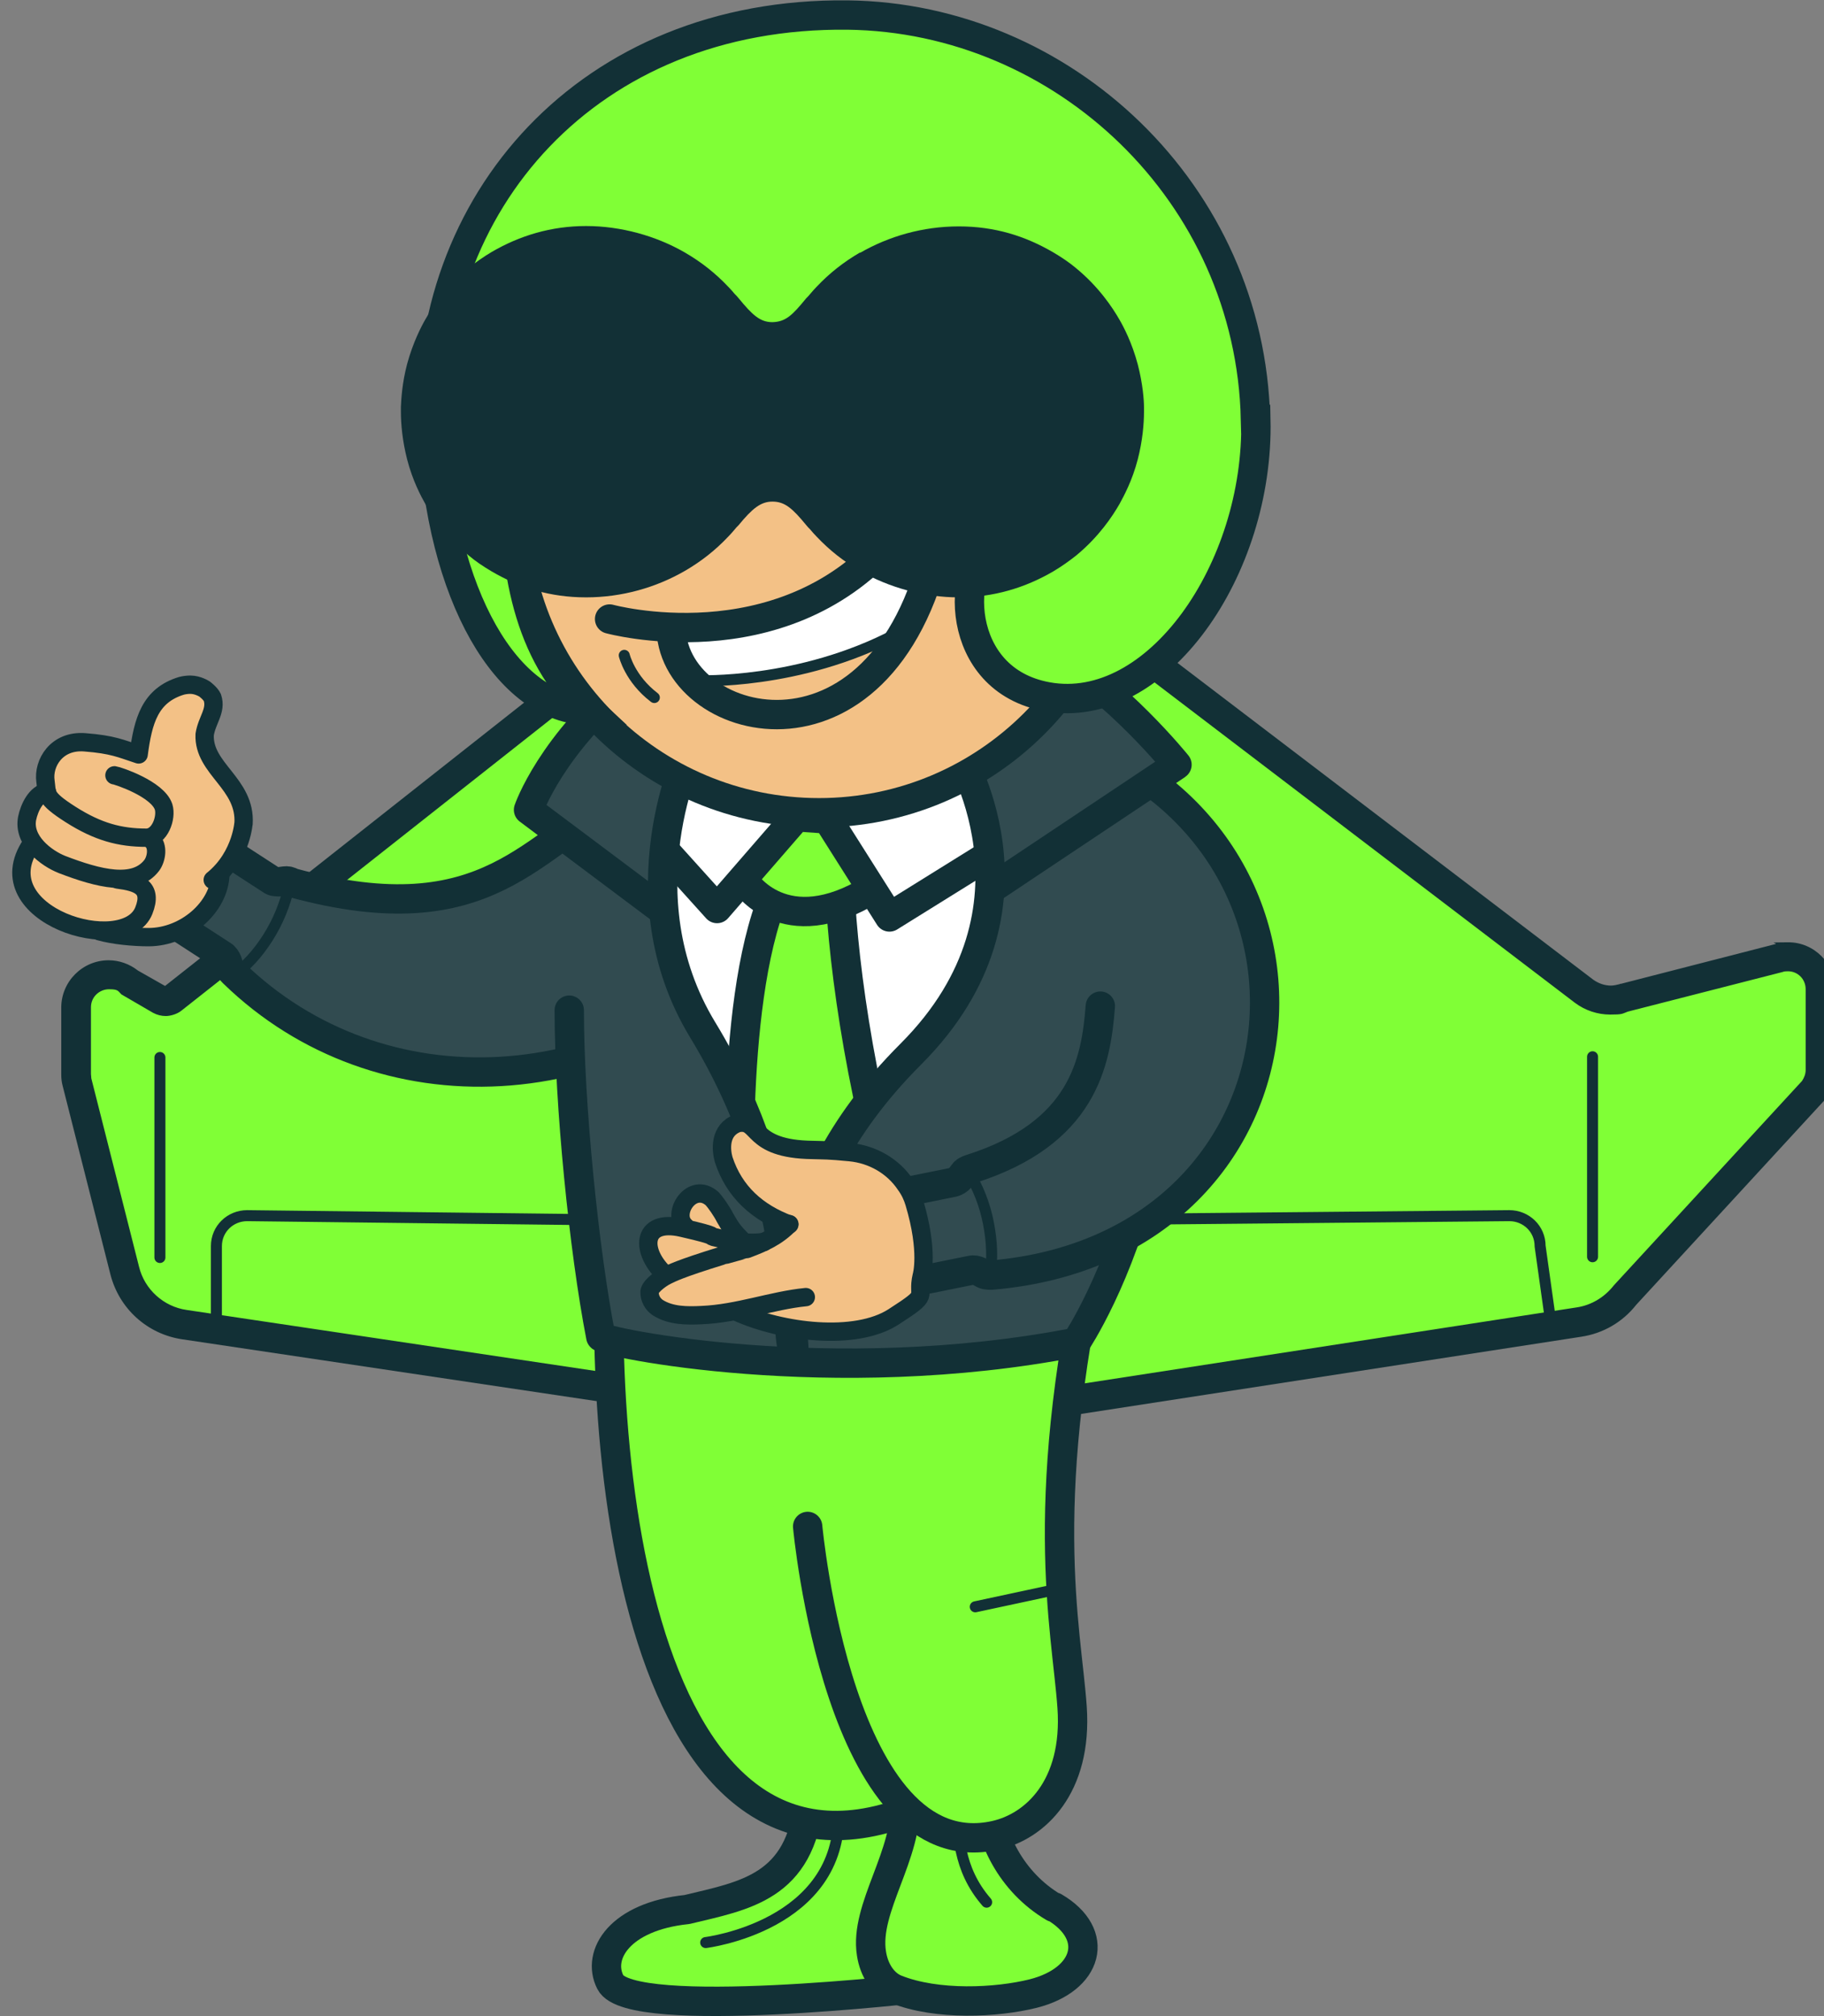 <?xml version="1.0" encoding="UTF-8"?> <svg xmlns="http://www.w3.org/2000/svg" xmlns:xlink="http://www.w3.org/1999/xlink" id="_Ñëîé_1" data-name="Ñëîé_1" version="1.1" viewBox="0 0 497.3 549.5"><rect x="0" y="0" width="497.3" height="549.5" fill="#808080" stroke="none"/><defs><style> .st0, .st1, .st2, .st3, .st4, .st5, .st6, .st7, .st8, .st9, .st10, .st11, .st12, .st13, .st14, .st15 { stroke: #123036; } .st0, .st1, .st2, .st3, .st4, .st7, .st8, .st9, .st10, .st12, .st15 { stroke-linecap: round; } .st0, .st2, .st3, .st4, .st5, .st8, .st11, .st15 { stroke-width: 8px; } .st0, .st2, .st3, .st4, .st7, .st9, .st10 { stroke-linejoin: round; } .st0, .st16, .st14 { fill: #fff; } .st1 { stroke-width: 8.8px; } .st1, .st4, .st7, .st9, .st10, .st12, .st13, .st15 { fill: none; } .st1, .st5, .st6, .st8, .st11, .st12, .st13, .st14, .st15 { stroke-miterlimit: 10; } .st17, .st5 { fill: #f3c186; } .st2, .st18 { fill: #314b50; } .st19, .st6 { fill: #123036; } .st3, .st8, .st11, .st20 { fill: #80ff36; } .st6 { stroke-width: 10px; } .st7 { stroke-width: 5px; } .st9 { stroke-width: 6px; } .st10, .st12, .st13 { stroke-width: 3px; } .st21 { clip-path: url(#clippath); } </style><clipPath id="clippath"><path class="st4" d="M260.4,203.6s28.1,43.5-12.1,83.7-31.3,76.9-31.9,80.8c-3-3.8,2.7-42.2-24.8-87.4-22.5-37-3.3-76.6-3.3-76.6,0,0,29.9-21.6,72.1-.5"></path></clipPath></defs><g><g><path class="st20" d="M241.3,389.4c-.2,0-.4,0-.6,0l-190.4-28.4c-7.9-1.2-14.4-7-16.3-14.8l-13-51.3c-.2-.7-.3-1.4-.3-2.2v-18.2c0-4.9,4-8.9,8.9-8.9s4.1.8,5.7,2.1l8.2,4.7c.5.3,1,.4,1.5.4s1.3-.2,1.9-.6L235,123.9c.7-.6,1.6-.9,2.5-.9s1.7.3,2.4.8l191.9,146.2c2.1,1.6,4.6,2.4,7.2,2.4s2.4-.2,3.6-.6c0,0,.1,0,.2,0l42.1-10.8c.8-.3,1.7-.4,2.6-.4,4.9,0,8.8,4,8.8,8.9v22c0,1.9-.7,3.9-1.8,5.4,0,0-.1.2-.2.3l-51.2,55.6c-3.1,4-7.6,6.6-12.6,7.4l-188.6,29.1c-.2,0-.4,0-.6,0Z"></path><path class="st19" d="M237.5,127.1l191.9,146.2c2.8,2.1,6.2,3.2,9.6,3.2s3.2-.2,4.8-.8l42.2-10.8c.5-.2,1-.2,1.5-.2,2.6,0,4.8,2.1,4.8,4.9v22c0,1.1-.4,2.1-1,3l-51.3,55.7c-2.5,3.2-6.1,5.4-10.1,6l-188.6,29.1-190.4-28.4c-6.3-.9-11.5-5.6-13-11.8l-13-51.3c0-.4-.1-.8-.1-1.2v-18.2c0-2.9,2.4-4.9,4.9-4.9s2.4.4,3.4,1.4l8.6,5c1.1.6,2.3.9,3.5.9s3.1-.5,4.3-1.5L237.5,127.1M237.5,119.1c-1.8,0-3.5.6-5,1.7L45,268.7l-7.4-4.2c-2.3-1.8-5.1-2.8-8-2.8-7.1,0-12.9,5.8-12.9,12.9v18.2c0,1.1.1,2.1.4,3.2l13,51.3c2.4,9.4,10.1,16.3,19.6,17.7l190.4,28.4c.4,0,.8,0,1.2,0s.8,0,1.2,0l188.6-29.1c6-.9,11.3-4,15-8.7l51.1-55.5c.2-.2.3-.3.5-.5,1.7-2.2,2.7-5,2.7-7.9v-22c0-7.1-5.8-12.9-12.8-12.9s-2.5.2-3.6.5l-42,10.8c-.2,0-.3,0-.4.1-.8.2-1.6.4-2.4.4-1.7,0-3.4-.6-4.8-1.6L242.3,120.7c-1.4-1.1-3.1-1.6-4.8-1.6h0Z"></path></g><line class="st10" x1="434.2" y1="288" x2="434.2" y2="342.5"></line><line class="st10" x1="43.6" y1="288.2" x2="43.6" y2="342.7"></line><path class="st10" d="M178.1,332.6l-110.7-1.3c-4.6,0-8.4,3.6-8.4,8.3v21.1"></path><path class="st10" d="M274.3,332.6l137.2-1.3c4.6,0,8.4,3.6,8.4,8.3l3.1,22.1"></path></g><path class="st3" d="M220.6,490.6c-2.3,23.8-17.6,26-33.3,29.8-18.3,1.9-24.7,12.3-20.9,19.8,5.4,10.8,85.4,1.5,85.4,1.5,2.3-17.2-2.8-39.6-3.8-51.7l-27.5.6Z"></path><path class="st10" d="M192.4,529.4s37.1-4.5,36.3-35.7"></path><path class="st3" d="M287.3,519.8c-11.7-6.9-17.6-19.4-17.9-29.4h-22.6c.9,15.1-11.2,29.5-9.2,42,.7,4.6,3.2,8.3,6.6,9.7,11.2,4.5,27.5,3.7,37.5,1.2,15-3.8,18.5-16.1,5.7-23.6Z"></path><path class="st10" d="M260.7,493.6c.8,5.7.2,15.5,8.3,24.8"></path><ellipse class="st20" cx="227.2" cy="392.4" rx="47.8" ry="40.4"></ellipse><path class="st1" d="M249.2,493.9"></path><path class="st8" d="M168.3,314.8c-8.6,74.2,4,207.8,79.7,178.6"></path><path class="st3" d="M220.2,416s8.6,93.6,51.1,84.2c10.9-2.4,22.5-13.2,21-34.9s-10.2-56.7,7.7-132.3"></path><line class="st10" x1="265.9" y1="437.9" x2="289.7" y2="432.8"></line><path class="st6" d="M77.3,304.4"></path><path class="st6" d="M73.9,326.4"></path><path class="st18" d="M70.8,328.3"></path><g><path class="st2" d="M169.3,217.8c-24.1,11.1-35.4,37.6-89.5,22.8-1-.5-1.4-.6-2.2-.5l-1.5.2c-.8,0-1.6,0-2.2-.5l-16.5-10.7-13.3,20.5,16.5,10.7c.7.4,1.1,1.1,1.4,1.8l.4,1.4c.2.7,1.4,1.8,1.4,1.8,39.3,38.1,104.7,36.7,149.1-10.8"></path><path class="st13" d="M78.8,241.7c-1.1,4.8-3,9.5-5.8,13.9s-5.8,7.6-9.5,10.4"></path></g><path class="st4" d="M237.1,277.1"></path><path class="st4" d="M276.6,277.3"></path><path class="st2" d="M155.2,275.3c0,25.4,4,65.4,8.6,89,.3,1.4,62.8,14.5,129.6,1.5,0,0,47.2-69.9,8.4-164.9"></path><path class="st4" d="M213.3,248.4"></path><path class="st9" d="M297.3,340"></path><g><path class="st2" d="M300,274.2c-1.2,15.4-4.7,34.7-35.4,44.4-1.1.4-1.5.6-1.9,1.2l-.9,1.2c-.5.6-1.2,1-1.9,1.2l-19.3,3.9,4.8,24,19.3-3.9c.8-.2,1.6,0,2.2.3l1.3.7c.7.4,2.2.3,2.2.3,92.1-7.9,100.8-123.8,14.2-148.3"></path><path class="st13" d="M264,319.3c2.6,4.2,4.5,8.9,5.5,14.1s1.1,9.5.5,14.1"></path></g><path class="st2" d="M320.9,208.4s-16.3-20.3-35.3-31.3c-49.3-28.8-90.6-10.6-113,7.5s-28.5,36.1-28.5,36.1l74.6,55.9,102.1-68.1Z"></path><g><g class="st21"><g><path class="st14" d="M281.2,275.7c-2.5,41.3-26.6,74.9-59.4,74.9s-59.4-33.6-59.4-74.9,26.6-74.9,59.4-74.9,62.9,16.6,59.4,74.9Z"></path><path class="st3" d="M210.9,244.1c15.7-38.1,17.9-6.8,17.9-6.8.5,21.3,5,57.2,16.8,97l-20.5,16s-21.7-13.6-23-14.3c0,0-3.7-61.4,8.9-91.9Z"></path><path class="st11" d="M196.9,221.9l6.1,18.3s10.7,17,34.8,2.1c2.6-1.6,7.7-22.4,7.7-22.4l-17.1-4.7h-18.8l-12.6,6.8Z"></path><path class="st0" d="M177.1,227.2l18.4,20.4,21.7-25,8.4.6,16.9,26.7,34.1-21.2c14-10.9,5.4-27.6,2.6-34.2l-10.9-7.3-89.9,2-5.3,17.1c-1.8,5.7,0,16.5,4,20.9Z"></path></g></g><path class="st4" d="M260.4,203.6s28.1,43.5-12.1,83.7-31.3,76.9-31.9,80.8c-3-3.8,2.7-42.2-24.8-87.4-22.5-37-3.3-76.6-3.3-76.6,0,0,29.9-21.6,72.1-.5"></path></g><g><path class="st5" d="M140.3,138.7c0,45.8,37.2,82.8,83,82.8s82.9-37.1,83-82.8l-94.7-20.5-71.3,20.5Z"></path><path class="st11" d="M342.3,114.3c-1.4-61.7-52.4-109.5-111.2-110.2-70.8-.8-115.9,51.4-113.1,113.1,2,45.1,20.4,76.4,42.7,76.4-17-15.7-20.6-38.7-20.6-64.3h126.8c-7,6.8,13.7,13.5,4.5,18.4-10.8,5.8-11.6,37.6,14.2,42.2,29.7,5.3,57.7-34.6,56.8-75.6Z"></path><path class="st12" d="M170.2,178.6s1.5,6.4,8.2,11.5"></path><polygon class="st16" points="181.8 171.3 217.2 165.9 239.1 150.8 250.5 156.7 246.4 174.4 191.3 187.3 181.8 171.3"></polygon><path class="st15" d="M183.1,173.1c3.1,27.1,61.3,40.2,73.6-31.3"></path><path class="st15" d="M166.2,168.7s46.3,12.7,76.2-21.2"></path><path class="st12" d="M190.3,185.5s27.6,1.2,54-12.7"></path><path class="st19" d="M234.5,68.8c-4.5,2.6-8.4,5.7-11.8,9.3,0,0,0,0-.1.1-.6.6-1.1,1.2-1.7,1.9-.3.4-.7.8-1.1,1.2-3.7,4.5-5.5,6.4-9.2,6.5-3.4,0-5.5-2-9.2-6.5-.3-.4-.7-.8-1.1-1.2-.5-.6-1.1-1.3-1.7-1.9,0,0,0,0-.1-.1-3.4-3.6-7.3-6.7-11.8-9.3-7.8-4.5-17.4-7.2-26.9-7.2s-18.1,2.6-25.8,7.1c-2.2,1.3-4.3,2.8-6.2,4.3-6.2,5.1-9.9,10.7-11.8,14-1.1,1.9-3.4,6.3-5,12.2-1.4,5.3-1.6,9.7-1.7,11.7,0,.5,0,1,0,1.3h0c0,3.3.4,7.9,1.7,13,1.5,5.8,3.8,10.1,5,12.2,1.9,3.3,5.6,8.9,11.8,14,1.9,1.6,4,3,6.2,4.3,7.7,4.5,16,7.1,25.8,7.1s19.1-2.7,26.9-7.2c4.5-2.6,8.4-5.7,11.8-9.3,0,0,0,0,.1-.1.6-.6,1.1-1.2,1.7-1.9.3-.4.7-.8,1.1-1.2,3.7-4.5,6-6.4,9.2-6.4,3.4,0,5.5,1.9,9.2,6.4.3.4.7.8,1.1,1.2.5.6,1.1,1.3,1.7,1.9,0,0,0,0,.1.1,3.4,3.6,7.3,6.7,11.8,9.3,7.8,4.5,17.4,7.2,26.9,7.2s18.1-2.6,25.8-7.1c2.2-1.3,4.3-2.8,6.2-4.3,6.2-5.1,9.9-10.7,11.8-14,1.2-2.2,3.5-6.4,5-12.2,1.3-5,1.7-9.7,1.7-12.9h0c0-.3,0-.8,0-1.3,0-1.9-.3-6.3-1.7-11.7-1.6-6-3.9-10.3-5-12.2-1.9-3.3-5.6-8.9-11.8-14-1.9-1.6-4-3-6.2-4.3-7.7-4.5-16-7.1-25.8-7.1s-19.1,2.7-26.9,7.2"></path></g><g><path class="st17" d="M181.3,358.5c-.9-.3-1.7-.7-2.4-1.2-1.7-1.2-2.6-2.8-2.7-4.8-.1-1.5,1.4-3,2.4-3.8l1.5-1.2-1.2-1.5c-2.8-3.5-3.7-7.3-2.4-9.9.7-1.4,2.4-3,6.2-2.9h2s0-2,0-2c0-1.7.7-3.5,1.9-4.8,1.7-1.9,3.9-2.5,6.1-1.7s1.5.7,2.1,1.3c.9,1.1,2.7,3.4,3.6,5.4h0c1.4,2.7,2.2,3.7,4.1,5.7l.6.6h.8c1.4,0,2.6,0,3.7,0h.4s.3-.2.3-.2c.9-.5,1.7-.9,2.4-1.3l2.9-1.9-3-1.6c-7.1-3.6-11.8-9.2-14.2-16.4-.4-1.4-2.1-8.6,4.3-11,0,0,0,0,.1,0,1.1-.2,2.1-.2,2.9.1s1.9,1.2,2.7,2.1c1.1,1.1,2.5,2.6,5.5,3.7s5.6,1.4,9.6,1.4h.8c2.9.2,6.3.3,9.5.6,1.9.2,3.7.6,5.4,1.2,4.3,1.6,7.8,4.3,10.3,8,1.1,1.7,2,3.4,2.5,5.2,3.8,13,2.2,19.7,2,20.4-1.5,6.4-4.1,9.1-8.1,11.8-9.6,6.2-27.3,4.8-39.9.2s-2.1-.8-3.3-1.3l-.6-.2h-.6c-3.2.7-5.9,1-8.5,1.1-3,.1-6.7.2-10-1Z"></path><g><path class="st7" d="M186.8,334.2c-3.9-3.5,1.9-12.4,7.4-7.5.9,1,2.6,3.4,3.5,5.2,1.6,2.8,2.3,3.8,4.6,6.1"></path><path class="st7" d="M181.6,347.6c-7-6.2-7.1-15.6,4.3-13s6.5,2.1,9.5,2.7c4.5,1.2,8.8,1.7,12.8,1.2"></path><path class="st7" d="M200.8,357.5c12.3,5.6,32.4,8.1,42.8,1.4s6.2-4.8,7.7-11.2c0,0,2-6.5-2-19.9-.5-1.7-1.3-3.4-2.4-4.9-3.4-5.1-9-8.3-15.1-8.9s-7.1-.5-10.2-.6c-17.5-.2-14.3-8.6-20.5-7.3-5.1,1.9-4.5,7.4-3.8,9.9,2.9,8.9,9.3,14.5,17.9,17.7"></path><path class="st7" d="M215.2,333.6c-3.3,3.4-7,5.1-11.6,6.8-.3,0-6.4,1.8-6.7,1.8-12,3.7-13.8,4.8-15.1,5.4-2,1-4.9,3.3-4.7,4.7.1,2.5,1.7,3.7,2.3,4.1,3.5,2.2,7.9,2.2,11.9,2,9.9-.4,19.2-4,28.4-4.9"></path></g></g><g><path class="st17" d="M20.5,253.3c-6.3-1.8-11.4-5.3-13.9-9.6-2.4-4.1-2.2-8.7.6-13.3l.6-.9-.5-1c-.9-1.9-1.2-3.8-.8-5.7.6-3.1,2.2-5.8,4.2-7.1l1.2-.7-.3-1.3v-.3c0,0-.1-.2-.1-.3-.4-2.9.6-6.2,2.7-8.4,2.2-2.4,5.4-3.5,9-3.2,2.2.2,6.9,1,11.7,2.4l2.1.6.4-2.2c1.2-6.9,3.4-13.6,11.9-16.1,1-.2,1.9-.3,2.7-.3.7,0,1.4.1,2.1.3,1.3.4,2.2.9,2.3,1,.9.7,2,1.7,2.4,2.8.9,2.6,0,4.6-.8,6.8-.5,1.2-.9,2.3-1.2,3.7h0c0,.1,0,.3,0,.3-.1,4.1,2.3,7.1,4.8,10.3,3,3.8,6.1,7.6,5.8,13.6h0s0,.3,0,.3c0,0,0,.1,0,.2v.2c0,0,0,.2,0,.2-.2,2.5-1.7,8-5.8,12.7l-.4.5v.7c-.8,9.4-10.2,17.4-20.5,17.4-1.9,0-8.4-.1-13.5-1.6h-.1s-.1,0-.2-.1l-.4-.2h-.5c-1.8-.2-3.6-.6-5.3-1Z"></path><g><path class="st7" d="M31.2,211.3c.9.1,11.8,3.7,13.4,8.6.9,2.9-1,8.4-4.7,8.4-7.2,0-13.2-1.6-20.6-6.3s-6.4-5.6-6.9-9.1c-.7-4.9,3-11.2,10.7-10.6s9.8,1.7,14.7,3.3c1.2-9.2,3.1-16.1,11.7-18.7.8-.2,1.6-.3,2.4-.3,2.1,0,3.9,1.2,3.9,1.2,0,0,1.6,1.2,2.1,2.3,1.2,3.6-1.5,6.1-2.1,10.1-.4,9.4,11.3,13.3,10.6,24.3,0-1.3-.1,8.6-8.4,15.3"></path><path class="st7" d="M12.8,215.8c-3,.5-4.8,4.3-5.4,7.2-1.2,6.1,5.2,10.9,9.5,12.6,9.9,3.8,19.8,6.4,24.5.2,1.3-1.8,1.8-5.2,0-6.8"></path><path class="st7" d="M27.1,253.8c3.9,1.1,9.3,1.6,13.4,1.6,9.9,0,19.4-8.1,19.6-17.3"></path><path class="st7" d="M32.1,239.7c5.4.7,9.7,2,7.1,8.5-5.2,12.9-43.7,1.1-30.7-18.1"></path></g></g></svg> 
